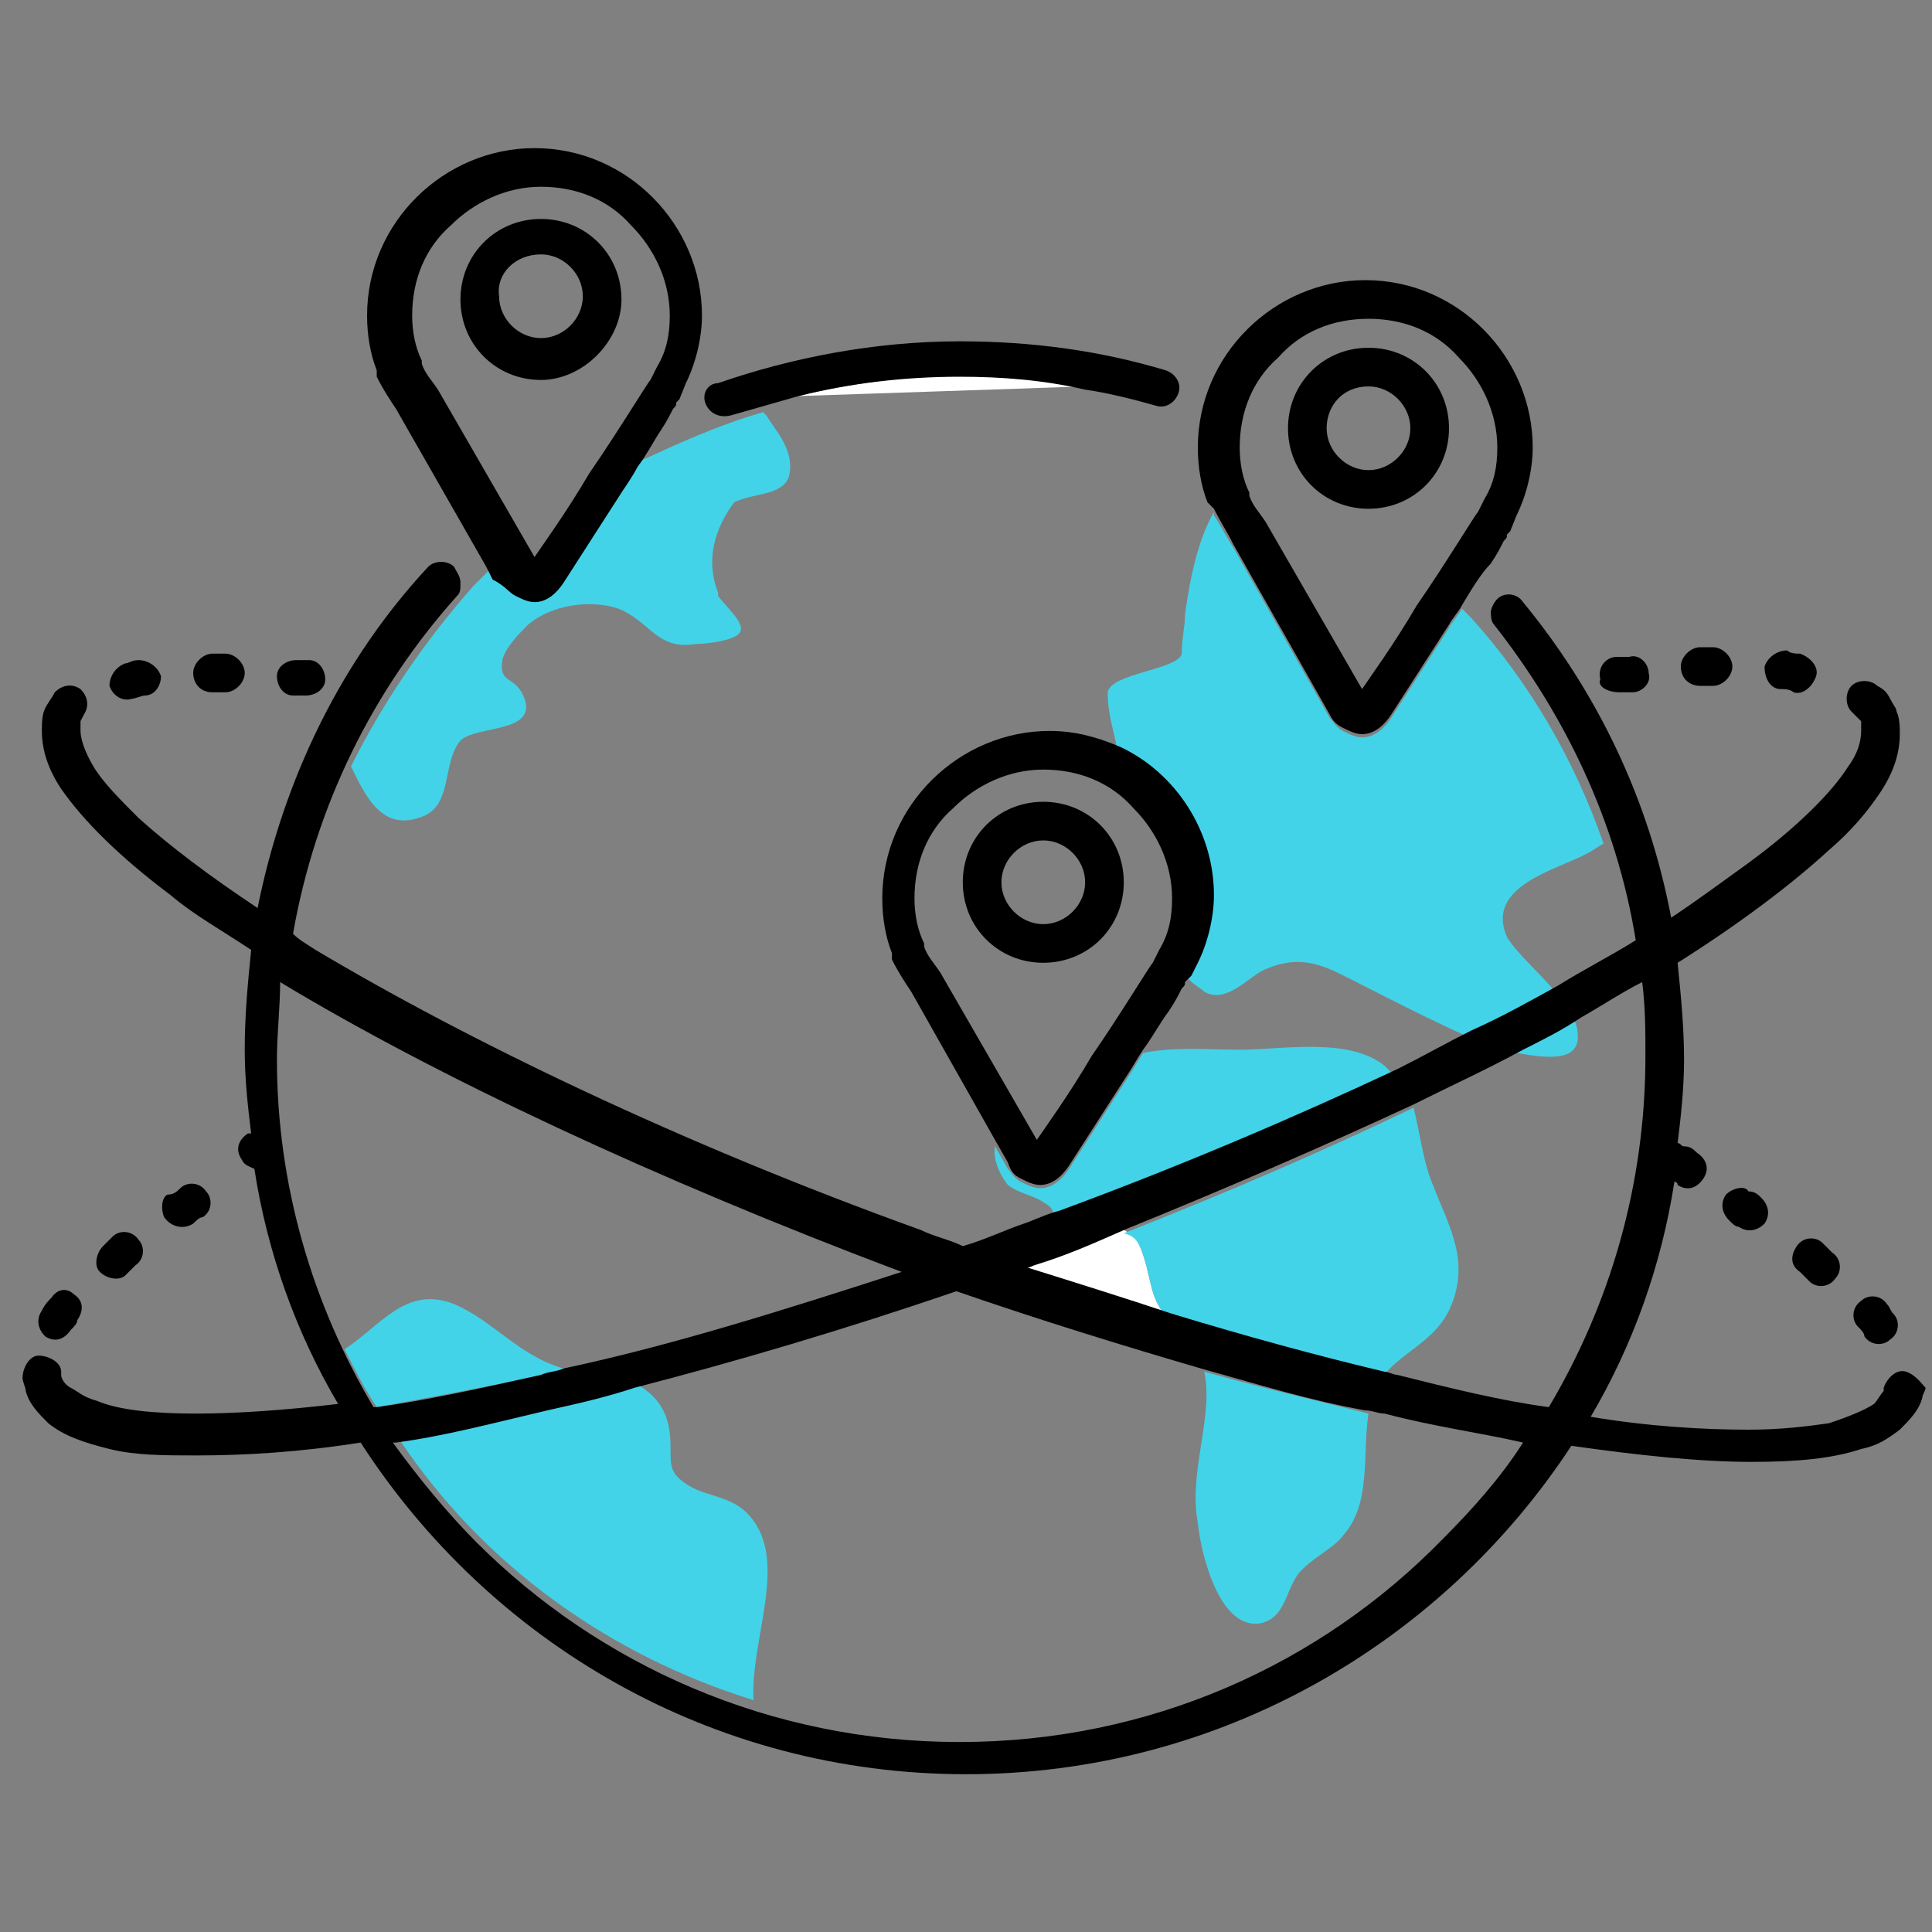 <?xml version="1.0" encoding="utf-8"?>
<!-- Generator: Adobe Illustrator 26.0.2, SVG Export Plug-In . SVG Version: 6.00 Build 0)  -->
<svg version="1.1" id="레이어_1" xmlns="http://www.w3.org/2000/svg" xmlns:xlink="http://www.w3.org/1999/xlink" x="0px"
	 y="0px" viewBox="0 0 60 60" style="enable-background:new 0 0 60 60;" xml:space="preserve">
<rect x="0" y="0" width="60" height="60" fill="#808080" stroke="none"/>
<style type="text/css">
	.st0{fill:#FFFFFF;}
	.st1{fill:#43D3E8;}
</style>
<g>
	<path class="st0" d="M24.8,12.3l8.9-0.3c-1.2-0.2-2.5-0.4-3.9-0.4C28.1,11.7,26.4,11.9,24.8,12.3z"/>
	<path d="M21.9,12.5c0.1,0.3,0.4,0.5,0.8,0.4c0.7-0.2,1.4-0.4,2.1-0.6c1.6-0.4,3.3-0.6,5-0.6c1.3,0,2.6,0.1,3.9,0.4
		c0.7,0.1,1.5,0.3,2.2,0.5c0.3,0.1,0.6-0.1,0.7-0.4c0.1-0.3-0.1-0.6-0.4-0.7c-2-0.6-4.1-0.9-6.4-0.9c-2.6,0-5.2,0.5-7.5,1.3
		C22,11.9,21.8,12.2,21.9,12.5z"/>
	<path class="st0" d="M35.6,39.3c-0.2-0.7-0.3-0.9-0.7-1.1c-0.9,0.4-1.9,0.7-2.8,1.1c-0.2,0.1-0.3,0.1-0.5,0.2
		c1.6,0.5,3.2,1.1,4.7,1.5C35.8,40.4,35.8,40.1,35.6,39.3z"/>
	<path class="st1" d="M34.4,21.5c0,0.7,0.2,1.2,0.3,1.8c1.7,0.8,2.9,2.6,2.9,4.6c0,0.8-0.2,1.5-0.5,2.1l0,0l0,0l-0.2,0.4
		c0.2,0.2,0.4,0.3,0.5,0.4c0.7,0.4,1.4-0.5,1.9-0.7c0.7-0.3,1.3-0.3,2,0c0.5,0.2,2.5,1.3,4.3,2.1c0.9-0.5,1.8-1,2.7-1.4
		c-0.5-0.6-1.2-1.2-1.5-1.7c-0.7-1.6,1.6-2.1,2.5-2.6c0.2-0.1,0.3-0.2,0.5-0.3c-0.9-2.6-2.3-5-4.1-7c-0.1-0.1-0.2-0.2-0.3-0.3
		c-0.1,0.2-0.3,0.4-0.4,0.6c-0.9,1.4-1.8,2.8-1.8,2.8c-0.2,0.3-0.5,0.6-0.9,0.6c-0.2,0-0.4-0.1-0.6-0.2c-0.2-0.1-0.3-0.3-0.4-0.4
		l-3-5.3c-0.2-0.3-0.4-0.7-0.6-1l0,0l0,0l0-0.1c-0.4,0.7-0.7,1.7-0.9,3.2c0,0.4-0.1,0.7-0.1,1.2C36.6,20.8,34.5,20.9,34.4,21.5z"/>
	<path class="st1" d="M49,32.3c0-0.2,0-0.4-0.1-0.6c-0.6,0.3-1.2,0.6-1.8,1C48.2,32.9,48.9,32.9,49,32.3z"/>
	<path class="st1" d="M35.6,39.3c0.2,0.8,0.2,1.1,0.7,1.7c2.3,0.7,4.6,1.3,6.6,1.8c0.6-0.8,1.6-1.1,2.1-2.1c0.7-1.5,0-2.6-0.5-3.9
		c-0.3-0.7-0.4-1.6-0.6-2.4c-2.7,1.3-5.7,2.6-9,3.9C35.3,38.4,35.4,38.6,35.6,39.3z"/>
	<path class="st1" d="M37.2,47.3c0.1,1,0.7,3.4,2,3.1c0.7-0.2,0.7-0.9,1.1-1.5c0.4-0.5,1.1-0.8,1.4-1.2c0.9-1,0.6-2.5,0.8-3.8
		c-1.6-0.4-3.3-0.8-5.1-1.3C37.7,44,36.9,45.7,37.2,47.3z"/>
	<path class="st1" d="M38.5,32.6c-1,0-2-0.1-3,0.1c-0.2,0.3-0.3,0.5-0.5,0.8c-0.9,1.4-1.8,2.8-1.8,2.8c-0.2,0.3-0.5,0.6-0.9,0.6
		c-0.2,0-0.4-0.1-0.6-0.2c-0.2-0.1-0.3-0.3-0.4-0.4l-0.4-0.7c-0.1,0.6,0.4,1.2,0.4,1.2c0.4,0.3,0.8,0.3,1.2,0.6
		c0.2,0.1,0.2,0.3,0.3,0.4c3.8-1.4,7.3-2.9,10.5-4.4c-0.1-0.1-0.2-0.2-0.3-0.3C41.9,32.2,39.8,32.6,38.5,32.6z"/>
	<path class="st1" d="M23.4,52.8c-0.1-1.9,1.1-4.3-0.1-5.7c-0.5-0.6-1.2-0.6-1.8-0.9c-0.9-0.5-0.6-0.8-0.7-1.7
		c-0.1-0.8-0.5-1.2-1-1.5c-0.9,0.2-1.8,0.5-2.7,0.7c-1.7,0.4-3.2,0.7-4.7,1C15,48.6,18.9,51.4,23.4,52.8z"/>
	<path class="st1" d="M10.7,41.9c0.3,0.6,0.6,1.2,1,1.8c1.6-0.3,3.3-0.6,5.1-1c0.2-0.1,0.5-0.1,0.7-0.2c-1.4-0.4-2.2-1.5-3.4-2
		C12.6,39.9,11.8,41.2,10.7,41.9z"/>
	<path class="st1" d="M10.9,23.8c0.4,0.8,0.9,2,2.1,1.6c1.1-0.3,0.7-1.7,1.3-2.4c0.5-0.5,2.6-0.2,1.9-1.5c-0.3-0.5-0.7-0.3-0.6-1
		c0.1-0.4,0.5-0.8,0.8-1.1c0.7-0.6,1.9-0.8,2.8-0.5c1,0.4,1.2,1.3,2.4,1.1c0.3,0,1.3-0.1,1.4-0.4c0.1-0.3-0.5-0.8-0.7-1.1
		c0,0,0-0.1,0-0.1c-0.4-1-0.1-2,0.5-2.8c0.6-0.3,1.5-0.2,1.7-0.8c0.2-0.8-0.4-1.4-0.7-1.9l-0.1-0.1c-1.4,0.4-2.7,1-4,1.6
		c-0.2,0.3-0.4,0.6-0.5,0.8c-0.9,1.4-1.8,2.8-1.8,2.8c-0.2,0.3-0.5,0.6-0.9,0.6c-0.2,0-0.4-0.1-0.6-0.2c-0.2-0.1-0.3-0.3-0.4-0.4
		l-0.2-0.4c-0.2,0.2-0.4,0.4-0.6,0.6C13.2,19.9,11.9,21.8,10.9,23.8z"/>
	<path d="M4.1,21.7c0.1,0,0.3-0.1,0.4-0.1C4.8,21.6,5,21.3,5,21c-0.1-0.3-0.4-0.5-0.7-0.5c-0.2,0-0.3,0.1-0.4,0.1
		c-0.3,0.1-0.5,0.4-0.5,0.7C3.5,21.6,3.8,21.8,4.1,21.7z"/>
	<path d="M6.6,21.5L6.6,21.5c0.2,0,0.3,0,0.4,0c0.3,0,0.6-0.3,0.6-0.6c0-0.3-0.3-0.6-0.6-0.6c-0.1,0-0.3,0-0.4,0H6.6
		c-0.3,0-0.6,0.3-0.6,0.6C6,21.2,6.2,21.5,6.6,21.5z"/>
	<path d="M9.1,21.6L9.1,21.6c0.1,0,0.3,0,0.4,0c0.3,0,0.6-0.2,0.6-0.5c0-0.3-0.2-0.6-0.5-0.6c-0.1,0-0.3,0-0.4,0
		c-0.3,0-0.6,0.2-0.6,0.5C8.6,21.3,8.8,21.6,9.1,21.6z"/>
	<path d="M58.6,40.5c-0.2-0.3-0.6-0.3-0.8-0.1c-0.3,0.2-0.3,0.6-0.1,0.8c0.1,0.1,0.2,0.2,0.2,0.3c0.2,0.3,0.6,0.3,0.8,0.1
		c0.3-0.2,0.3-0.6,0.1-0.8C58.7,40.7,58.7,40.6,58.6,40.5z"/>
	<path d="M55.8,38.7c-0.2,0.3-0.2,0.6,0.1,0.8c0.1,0.1,0.2,0.2,0.3,0.3c0.2,0.2,0.6,0.2,0.8-0.1c0.2-0.2,0.2-0.6-0.1-0.8
		c-0.1-0.1-0.2-0.2-0.3-0.3C56.4,38.4,56,38.4,55.8,38.7z"/>
	<path d="M59.2,42.6c-0.3-0.1-0.6,0.2-0.7,0.5l0,0.1c-0.1,0.1-0.2,0.3-0.3,0.4c-0.3,0.2-0.8,0.4-1.4,0.6c-0.7,0.1-1.5,0.2-2.5,0.2
		c-1.4,0-3.1-0.1-4.9-0.4c1.3-2.2,2.2-4.7,2.6-7.3c0,0,0.1,0,0.1,0.1c0.3,0.2,0.6,0.1,0.8-0.2c0.2-0.3,0.1-0.6-0.2-0.8
		c-0.1-0.1-0.2-0.2-0.4-0.2c-0.1,0-0.1-0.1-0.2-0.1c0.1-0.8,0.2-1.7,0.2-2.6c0-1-0.1-2-0.2-3c1.9-1.2,3.5-2.4,4.7-3.5
		c0.7-0.6,1.2-1.2,1.6-1.8c0.4-0.6,0.6-1.2,0.6-1.8c0-0.2,0-0.5-0.1-0.7c0-0.1-0.1-0.2-0.2-0.4c0,0,0,0,0,0
		c-0.1-0.2-0.2-0.3-0.4-0.4c-0.2-0.2-0.6-0.2-0.8,0c-0.2,0.2-0.2,0.6,0,0.8l0.2,0.2l0,0l0.1,0.1c0,0.1,0,0.2,0,0.3
		c0,0.3-0.1,0.7-0.4,1.1c-0.5,0.8-1.6,1.9-3.1,3c-0.7,0.5-1.5,1.1-2.4,1.7c-0.7-3.7-2.3-7-4.6-9.8c-0.2-0.3-0.6-0.3-0.8-0.1
		c-0.1,0.1-0.2,0.3-0.2,0.4c0,0.1,0,0.3,0.1,0.4c2.2,2.8,3.8,6.1,4.4,9.8c-0.8,0.5-1.6,0.9-2.4,1.4c-0.9,0.5-1.8,1-2.7,1.4
		c-0.8,0.4-1.5,0.8-2.3,1.2c-3.2,1.5-6.7,3-10.5,4.4c-0.4,0.1-0.8,0.3-1.1,0.4c-0.6,0.2-1.2,0.5-1.9,0.7c-0.4-0.2-0.9-0.3-1.3-0.5
		c-7.5-2.7-14.1-5.9-18.8-8.7c-0.3-0.2-0.5-0.3-0.7-0.5c0.7-4,2.5-7.6,5.1-10.5c0.1-0.1,0.1-0.2,0.1-0.4c0-0.2-0.1-0.3-0.2-0.5
		c-0.2-0.2-0.6-0.2-0.8,0c-2.7,2.9-4.5,6.6-5.3,10.6c-1.5-1-2.7-1.9-3.7-2.8c-0.6-0.6-1.1-1.1-1.4-1.6c-0.3-0.5-0.4-0.9-0.4-1.1
		c0-0.1,0-0.2,0-0.3l0.1-0.2c0.2-0.3,0.1-0.6-0.1-0.8c-0.3-0.2-0.6-0.1-0.8,0.1c-0.1,0.2-0.2,0.3-0.3,0.5c-0.1,0.2-0.1,0.5-0.1,0.7
		c0,0.6,0.2,1.2,0.6,1.8c0.7,1,1.8,2.1,3.4,3.3c0.7,0.6,1.6,1.1,2.5,1.7c-0.1,1-0.2,2-0.2,3.1c0,0.9,0.1,1.8,0.2,2.6c0,0,0,0-0.1,0
		c-0.3,0.2-0.4,0.5-0.2,0.8c0.1,0.2,0.2,0.2,0.4,0.3c0.4,2.6,1.3,5.1,2.6,7.3c-1.7,0.2-3.2,0.3-4.4,0.3c-1.3,0-2.4-0.1-3.1-0.4
		c-0.4-0.1-0.6-0.3-0.8-0.4c-0.2-0.1-0.3-0.3-0.3-0.4l0-0.1c0-0.3-0.4-0.5-0.7-0.5c-0.3,0-0.5,0.4-0.5,0.7c0,0.1,0.1,0.3,0.1,0.4
		c0.1,0.4,0.4,0.7,0.7,1c0.5,0.4,1.1,0.6,1.9,0.8c0.8,0.2,1.7,0.2,2.7,0.2c1.5,0,3.2-0.1,5.1-0.4c4,6.2,10.9,10.3,18.8,10.3
		c7.9,0,14.8-4.1,18.8-10.2c2.1,0.3,4,0.5,5.6,0.5c1.4,0,2.5-0.1,3.4-0.4c0.5-0.1,0.8-0.3,1.2-0.6c0.3-0.3,0.6-0.6,0.7-1
		c0-0.1,0.1-0.2,0.1-0.3C59.7,43,59.5,42.7,59.2,42.6z M32.1,39.3c1-0.3,1.9-0.7,2.8-1.1c3.2-1.3,6.2-2.6,9-3.9
		c1.2-0.6,2.3-1.1,3.4-1.7c0.6-0.3,1.2-0.6,1.8-1c0.7-0.4,1.3-0.8,1.9-1.1c0.1,0.8,0.1,1.5,0.1,2.3c0,4-1.1,7.7-3,10.9
		c-1.5-0.2-3.1-0.6-4.7-1c-0.1,0-0.3-0.1-0.4-0.1c-2.1-0.5-4.3-1.1-6.6-1.8c-1.5-0.5-3.1-1-4.7-1.5C31.7,39.4,31.9,39.4,32.1,39.3z
		 M29.8,54.1c-5.9,0-11.2-2.4-15-6.2c-0.9-0.9-1.8-2-2.6-3.1c0,0,0.1,0,0.1,0c1.5-0.2,3-0.6,4.7-1c0.9-0.2,1.8-0.4,2.7-0.7
		c3.1-0.8,6.5-1.8,10-3c2.6,0.9,5.2,1.7,7.6,2.4c1.8,0.5,3.4,1,5.1,1.3c0.2,0,0.4,0.1,0.6,0.1c1.5,0.4,3,0.6,4.3,0.9
		c-0.7,1.1-1.6,2.1-2.5,3C41,51.7,35.7,54.1,29.8,54.1z M28,39.5c-3.7,1.2-7.2,2.3-10.5,3c-0.2,0.1-0.5,0.1-0.7,0.2
		c-1.8,0.4-3.6,0.8-5.1,1c0,0-0.1,0-0.1,0c-1.9-3.2-3-6.9-3-10.8c0-0.8,0.1-1.6,0.1-2.4C13.5,33.4,20.3,36.6,28,39.5z"/>
	<path d="M53.6,37.1c-0.2,0.3-0.1,0.6,0.1,0.8c0.1,0.1,0.2,0.2,0.3,0.2c0.3,0.2,0.6,0.1,0.8-0.1c0.2-0.3,0.1-0.6-0.1-0.8
		c-0.1-0.1-0.2-0.2-0.4-0.2C54.2,36.8,53.8,36.9,53.6,37.1z"/>
	<path d="M55.3,21.4c0.1,0,0.3,0,0.4,0.1c0.3,0.1,0.6-0.2,0.7-0.5c0.1-0.3-0.2-0.6-0.5-0.7c-0.1,0-0.3,0-0.4-0.1
		c-0.3,0-0.6,0.2-0.7,0.5C54.8,21.1,55,21.4,55.3,21.4z"/>
	<path d="M52.8,21.3c0.1,0,0.3,0,0.4,0c0.3,0,0.6-0.3,0.6-0.6c0-0.3-0.3-0.6-0.6-0.6c-0.1,0-0.3,0-0.4,0c-0.3,0-0.6,0.3-0.6,0.6
		C52.2,21.1,52.5,21.3,52.8,21.3z"/>
	<path d="M50.3,21.5c0.1,0,0.3,0,0.4,0c0.3,0,0.6-0.3,0.5-0.6c0-0.3-0.3-0.6-0.6-0.5v0c-0.1,0-0.3,0-0.4,0c-0.3,0-0.6,0.3-0.5,0.7
		C49.6,21.3,49.9,21.5,50.3,21.5z"/>
	<path d="M6,38c0.1-0.1,0.2-0.2,0.3-0.2c0.3-0.2,0.3-0.6,0.1-0.8c-0.2-0.3-0.6-0.3-0.8-0.1c-0.1,0.1-0.2,0.2-0.4,0.2
		C5,37.2,5,37.6,5.1,37.8C5.3,38.1,5.7,38.2,6,38z"/>
	<path d="M3.9,39.6c0.1-0.1,0.2-0.2,0.3-0.3c0.3-0.2,0.3-0.6,0.1-0.8c-0.2-0.3-0.6-0.3-0.8-0.1c-0.1,0.1-0.2,0.2-0.3,0.3
		c-0.2,0.2-0.3,0.6-0.1,0.8C3.3,39.7,3.7,39.8,3.9,39.6z"/>
	<path d="M2.2,41.3c0.1-0.1,0.2-0.2,0.2-0.3c0.2-0.3,0.2-0.6-0.1-0.8C2.1,40,1.8,40,1.6,40.3c-0.1,0.1-0.2,0.2-0.3,0.4
		c-0.2,0.3-0.1,0.6,0.1,0.8C1.7,41.7,2,41.6,2.2,41.3z"/>
	<path d="M37.7,15.8L37.7,15.8c0.2,0.4,0.4,0.7,0.6,1.1l3,5.3c0.1,0.2,0.2,0.3,0.4,0.4c0.2,0.1,0.4,0.2,0.6,0.2
		c0.4,0,0.7-0.3,0.9-0.6c0,0,0.9-1.4,1.8-2.8c0.1-0.2,0.3-0.4,0.4-0.6c0.3-0.5,0.6-1,0.9-1.3c0.2-0.3,0.3-0.5,0.4-0.7
		c0.1-0.1,0.1-0.1,0.1-0.2l0.1-0.1l0,0l0.2-0.5l0,0l0,0c0.3-0.6,0.5-1.4,0.5-2.1c0-2.8-2.3-5.2-5.2-5.2c-2.8,0-5.2,2.3-5.2,5.2
		c0,0.6,0.1,1.2,0.3,1.7L37.7,15.8L37.7,15.8L37.7,15.8z M42.5,9.9c1.1,0,2.1,0.4,2.8,1.2c0.7,0.7,1.2,1.7,1.2,2.8
		c0,0.6-0.1,1.1-0.4,1.6l-0.2,0.4c-0.1,0.1-1,1.6-1.9,2.9c-0.7,1.2-1.5,2.3-1.7,2.6l-3-5.2l0,0c-0.2-0.3-0.4-0.5-0.5-0.8l0-0.1l0,0
		l0,0c-0.2-0.4-0.3-0.9-0.3-1.4c0-1.1,0.4-2.1,1.2-2.8C40.4,10.3,41.4,9.9,42.5,9.9z"/>
	<path d="M42.5,15.8c1.4,0,2.5-1.1,2.5-2.5c0-1.4-1.1-2.5-2.5-2.5c-1.4,0-2.5,1.1-2.5,2.5C40,14.7,41.1,15.8,42.5,15.8z M42.5,12
		c0.7,0,1.3,0.6,1.3,1.3c0,0.7-0.6,1.3-1.3,1.3c-0.7,0-1.3-0.6-1.3-1.3C41.2,12.6,41.7,12,42.5,12z"/>
	<path d="M16,18.5c0.2,0.1,0.4,0.2,0.6,0.2c0.4,0,0.7-0.3,0.9-0.6c0,0,0.9-1.4,1.8-2.8c0.2-0.3,0.4-0.6,0.5-0.8
		c0.3-0.4,0.5-0.8,0.7-1.1c0.2-0.3,0.3-0.5,0.4-0.7c0.1-0.1,0.1-0.1,0.1-0.2l0.1-0.1l0,0l0.2-0.5l0,0l0,0c0.3-0.6,0.5-1.4,0.5-2.1
		c0-2.8-2.3-5.2-5.2-5.2c-2.8,0-5.2,2.3-5.2,5.2c0,0.6,0.1,1.2,0.3,1.7l0,0.2l0,0l0,0c0.2,0.4,0.4,0.7,0.6,1l2.8,4.9l0.2,0.4
		C15.7,18.2,15.8,18.4,16,18.5z M13.6,12.1c-0.2-0.3-0.4-0.5-0.5-0.8l0-0.1l0,0l0,0c-0.2-0.4-0.3-0.9-0.3-1.4c0-1.1,0.4-2.1,1.2-2.8
		c0.7-0.7,1.7-1.2,2.8-1.2c1.1,0,2.1,0.4,2.8,1.2c0.7,0.7,1.2,1.7,1.2,2.8c0,0.6-0.1,1.1-0.4,1.6l-0.2,0.4c-0.1,0.1-1,1.6-1.9,2.9
		c-0.7,1.2-1.5,2.3-1.7,2.6L13.6,12.1L13.6,12.1z"/>
	<path d="M19.3,9.3c0-1.4-1.1-2.5-2.5-2.5c-1.4,0-2.5,1.1-2.5,2.5c0,1.4,1.1,2.5,2.5,2.5C18.1,11.8,19.3,10.6,19.3,9.3z M16.8,7.9
		c0.7,0,1.3,0.6,1.3,1.3c0,0.7-0.6,1.3-1.3,1.3c-0.7,0-1.3-0.6-1.3-1.3C15.4,8.5,16,7.9,16.8,7.9z"/>
	<path d="M31.7,36.6c0.2,0.1,0.4,0.2,0.6,0.2c0.4,0,0.7-0.3,0.9-0.6c0,0,0.9-1.4,1.8-2.8c0.2-0.3,0.3-0.5,0.5-0.8
		c0.3-0.4,0.5-0.8,0.8-1.2c0.2-0.3,0.3-0.5,0.4-0.7c0.1-0.1,0.1-0.1,0.1-0.2l0.1-0.1l0,0l0.1-0.1l0.2-0.4l0,0l0,0
		c0.3-0.6,0.5-1.4,0.5-2.1c0-2-1.2-3.8-2.9-4.6c-0.7-0.3-1.4-0.5-2.2-0.5c-2.8,0-5.2,2.3-5.2,5.2c0,0.6,0.1,1.2,0.3,1.7l0,0.2l0,0
		l0,0c0.2,0.4,0.4,0.7,0.6,1l2.6,4.6l0.4,0.7C31.4,36.4,31.5,36.5,31.7,36.6z M29.2,30.2c-0.2-0.3-0.4-0.5-0.5-0.8l0-0.1l0,0l0,0
		c-0.2-0.4-0.3-0.9-0.3-1.4c0-1.1,0.4-2.1,1.2-2.8c0.7-0.7,1.7-1.2,2.8-1.2c1.1,0,2.1,0.4,2.8,1.2c0.7,0.7,1.2,1.7,1.2,2.8
		c0,0.6-0.1,1.1-0.4,1.6l-0.2,0.4c-0.1,0.1-1,1.6-1.9,2.9c-0.7,1.2-1.5,2.3-1.7,2.6L29.2,30.2L29.2,30.2z"/>
	<path d="M34.9,27.4c0-1.4-1.1-2.5-2.5-2.5c-1.4,0-2.5,1.1-2.5,2.5c0,1.4,1.1,2.5,2.5,2.5C33.8,29.9,34.9,28.8,34.9,27.4z
		 M32.4,26.1c0.7,0,1.3,0.6,1.3,1.3c0,0.7-0.6,1.3-1.3,1.3c-0.7,0-1.3-0.6-1.3-1.3C31.1,26.7,31.7,26.1,32.4,26.1z"/>
</g>
</svg>
